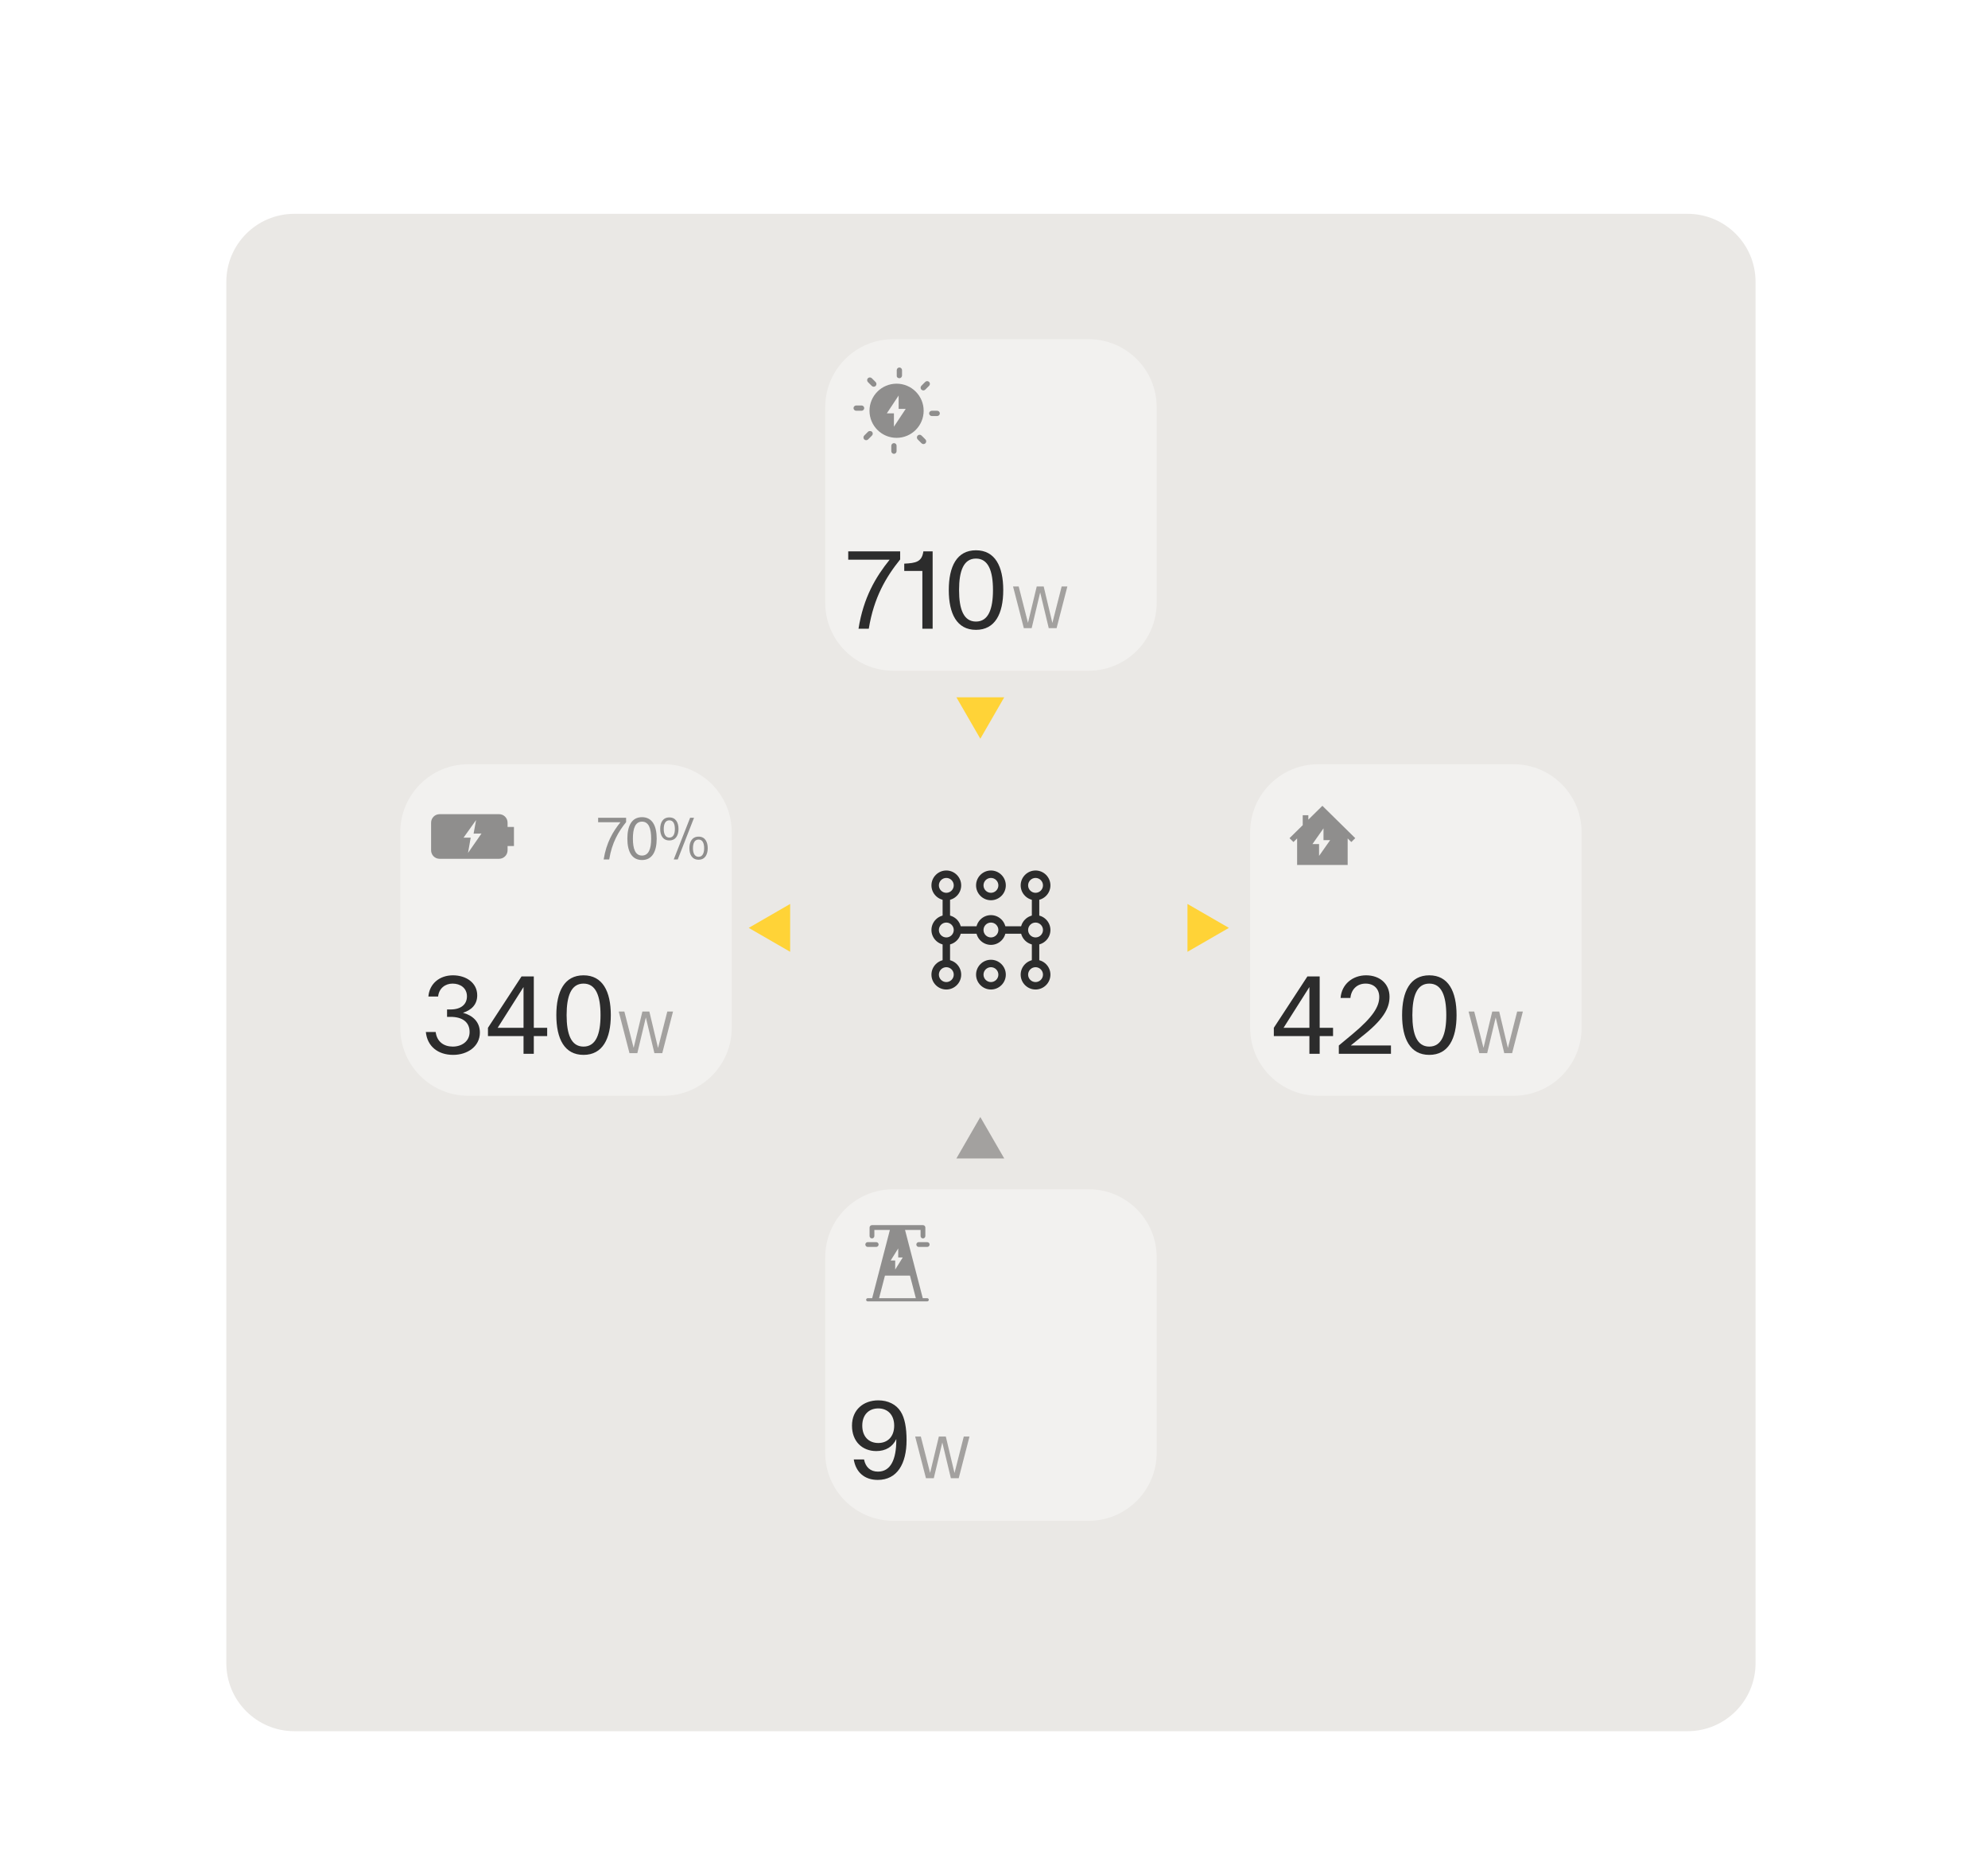 <svg xmlns="http://www.w3.org/2000/svg" fill="none" viewBox="0 0 325 305" height="305" width="325">
<g style="mix-blend-mode:multiply">
<g filter="url(#filter0_d_14091_40647)">
<path fill="#EAE8E5" d="M37 39.115C37 32.976 41.976 28 48.115 28L275.885 28C282.024 28 287 32.976 287 39.115V264.885C287 271.024 282.024 276 275.885 276H48.115C41.976 276 37 271.024 37 264.885L37 39.115Z"></path>
</g>
<path fill="#F2F1EF" d="M65.439 136.022C65.439 129.884 70.416 124.907 76.554 124.907H108.509C114.648 124.907 119.624 129.884 119.624 136.022V167.977C119.624 174.116 114.648 179.092 108.509 179.092H76.554C70.416 179.092 65.439 174.116 65.439 167.977V136.022Z"></path>
<path fill="#2C2C2C" d="M98.689 140.465C99.127 137.713 100.206 135.904 101.432 134.386H97.785V133.657H102.356V134.367C101.111 135.913 100.041 137.713 99.594 140.465H98.689ZM104.955 140.562C103.273 140.562 102.563 139.142 102.563 137.061C102.563 134.98 103.273 133.56 104.955 133.56C106.638 133.56 107.357 134.98 107.357 137.061C107.357 139.142 106.638 140.562 104.955 140.562ZM103.467 137.061C103.467 138.743 103.866 139.833 104.955 139.833C106.045 139.833 106.453 138.743 106.453 137.061C106.453 135.378 106.045 134.289 104.955 134.289C103.866 134.289 103.467 135.378 103.467 137.061ZM114.211 140.513C113.151 140.513 112.703 139.677 112.703 138.627C112.703 137.576 113.151 136.74 114.211 136.74C115.251 136.74 115.699 137.576 115.699 138.627C115.699 139.677 115.251 140.513 114.211 140.513ZM107.928 135.485C107.928 134.425 108.375 133.599 109.426 133.599C110.466 133.599 110.923 134.425 110.923 135.485C110.923 136.536 110.466 137.362 109.426 137.362C108.375 137.362 107.928 136.536 107.928 135.485ZM108.511 135.485C108.511 136.273 108.764 136.896 109.426 136.896C110.087 136.896 110.33 136.273 110.33 135.485C110.33 134.688 110.087 134.075 109.426 134.075C108.764 134.075 108.511 134.688 108.511 135.485ZM110.145 140.465L112.82 133.657H113.462L110.797 140.465H110.145ZM113.287 138.627C113.287 139.414 113.54 140.037 114.211 140.037C114.862 140.037 115.115 139.414 115.115 138.627C115.115 137.829 114.862 137.217 114.211 137.217C113.54 137.217 113.287 137.829 113.287 138.627Z" opacity="0.5"></path>
<g clip-path="url(#clip0_14091_40647)" opacity="0.5" style="mix-blend-mode:multiply">
<path fill="#2C2C2C" d="M70.475 134.459C70.475 133.691 71.097 133.069 71.864 133.069H81.59C82.357 133.069 82.979 133.691 82.979 134.459V135.153H84.021V138.279H82.979V138.974C82.979 139.741 82.357 140.363 81.59 140.363H71.864C71.097 140.363 70.475 139.741 70.475 138.974V134.459ZM77.831 134.03L77.425 136.246L78.714 136.233L76.512 139.403L76.95 136.905H75.783L77.831 134.03Z" clip-rule="evenodd" fill-rule="evenodd"></path>
</g>
<path fill="#2C2C2C" d="M74.08 172.41C71.623 172.41 69.853 171.037 69.618 168.671H71.226C71.425 170.279 72.581 171.055 74.025 171.055C75.47 171.055 76.771 170.207 76.771 168.671C76.771 167.028 75.561 166.197 73.664 166.197H73.086V164.987H73.664C75.344 164.987 76.337 164.174 76.337 162.837C76.337 161.501 75.272 160.76 73.989 160.76C72.815 160.76 71.768 161.501 71.623 162.874H70.034C70.196 160.796 71.84 159.406 74.044 159.406C76.211 159.406 78.017 160.634 78.017 162.675C78.017 164.192 77.06 165.095 75.687 165.529C77.277 165.962 78.451 167.01 78.451 168.762C78.451 171.055 76.392 172.41 74.08 172.41ZM87.266 159.586V167.985H89.452V169.34H87.266V172.229H85.587V169.34H79.771V167.985L85.262 159.586H87.266ZM81.36 167.985H85.587V161.32L81.36 167.985ZM95.394 172.41C92.269 172.41 90.95 169.773 90.95 165.908C90.95 162.043 92.269 159.406 95.394 159.406C98.518 159.406 99.855 162.043 99.855 165.908C99.855 169.773 98.518 172.41 95.394 172.41ZM92.63 165.908C92.63 169.033 93.371 171.055 95.394 171.055C97.416 171.055 98.175 169.033 98.175 165.908C98.175 162.783 97.416 160.76 95.394 160.76C93.371 160.76 92.63 162.783 92.63 165.908Z"></path>
<path fill="#A3A19F" d="M106.983 172.13L105.582 166.295L104.192 172.13H102.908L101.147 165.322H102.071L103.589 171.264L105.018 165.322H106.156L107.576 171.284L109.093 165.322H110.027L108.267 172.13H106.983Z"></path>
<path fill="#F2F1EF" d="M204.375 136.022C204.375 129.884 209.351 124.907 215.49 124.907H247.445C253.584 124.907 258.56 129.884 258.56 136.022V167.977C258.56 174.116 253.584 179.092 247.445 179.092H215.49C209.351 179.092 204.375 174.116 204.375 167.977V136.022Z"></path>
<g opacity="0.5" style="mix-blend-mode:multiply">
<path fill="#2C2C2C" d="M212.052 137.035L211.455 137.622L210.812 136.99L212.971 134.866V133.239H213.889V133.962L216.185 131.702L221.558 136.99L220.915 137.622L220.318 137.035V141.373H212.052V137.035ZM217.452 137.316L215.643 139.89V137.96H214.558L216.367 135.387V137.316H217.452Z" clip-rule="evenodd" fill-rule="evenodd"></path>
</g>
<path fill="#2C2C2C" d="M215.743 159.586V167.985H217.928V169.34H215.743V172.229H214.063V169.34H208.247V167.985L213.738 159.586H215.743ZM209.836 167.985H214.063V161.32L209.836 167.985ZM221.111 169.015C224.488 166.197 225.482 164.499 225.482 162.946C225.482 161.682 224.669 160.76 223.242 160.76C221.869 160.76 220.894 161.7 220.768 163.108H219.16C219.323 160.851 221.147 159.406 223.332 159.406C225.536 159.406 227.161 160.76 227.161 162.91C227.161 164.842 226.114 166.703 222.52 169.502L220.822 170.875H227.396V172.229H218.871V170.875L221.111 169.015ZM233.659 172.41C230.534 172.41 229.216 169.773 229.216 165.908C229.216 162.043 230.534 159.406 233.659 159.406C236.783 159.406 238.12 162.043 238.12 165.908C238.12 169.773 236.783 172.41 233.659 172.41ZM230.895 165.908C230.895 169.033 231.636 171.055 233.659 171.055C235.682 171.055 236.44 169.033 236.44 165.908C236.44 162.783 235.682 160.76 233.659 160.76C231.636 160.76 230.895 162.783 230.895 165.908Z"></path>
<path fill="#A3A19F" d="M245.918 172.13L244.518 166.295L243.127 172.13H241.843L240.083 165.322H241.007L242.524 171.264L243.954 165.322H245.092L246.512 171.284L248.029 165.322H248.962L247.202 172.13H245.918Z"></path>
<path fill="#F2F1EF" d="M134.908 66.554C134.908 60.416 139.884 55.44 146.023 55.44H177.978C184.117 55.44 189.093 60.416 189.093 66.554V98.51C189.093 104.648 184.117 109.624 177.978 109.624H146.023C139.885 109.624 134.908 104.648 134.908 98.51V66.554Z"></path>
<g opacity="0.5" style="mix-blend-mode:multiply">
<path fill="#2C2C2C" d="M142.522 63.081C142.694 63.253 142.981 63.253 143.154 63.081C143.326 62.908 143.326 62.621 143.154 62.448L142.522 61.816C142.349 61.643 142.062 61.643 141.889 61.816C141.717 61.988 141.717 62.276 141.889 62.448L142.522 63.081Z"></path>
<path fill="#2C2C2C" d="M141.285 66.703C141.285 66.473 141.083 66.272 140.854 66.272H139.962C139.732 66.272 139.531 66.473 139.531 66.703C139.531 66.933 139.732 67.134 139.962 67.134H140.854C141.083 67.134 141.285 66.933 141.285 66.703Z"></path>
<path fill="#2C2C2C" d="M141.918 70.554L141.286 71.186C141.113 71.359 141.113 71.646 141.286 71.819C141.458 71.991 141.746 71.991 141.918 71.819L142.55 71.186C142.723 71.014 142.723 70.727 142.55 70.554C142.349 70.41 142.062 70.41 141.918 70.554Z"></path>
<path fill="#2C2C2C" d="M146.142 72.423C145.912 72.423 145.711 72.624 145.711 72.854V73.745C145.711 73.975 145.912 74.176 146.142 74.176C146.372 74.176 146.573 73.975 146.573 73.745V72.854C146.573 72.624 146.401 72.423 146.142 72.423Z"></path>
<path fill="#2C2C2C" d="M147.034 61.816C147.263 61.816 147.465 61.615 147.465 61.385V60.494C147.465 60.264 147.263 60.062 147.034 60.062C146.804 60.062 146.602 60.264 146.602 60.494V61.385C146.574 61.644 146.775 61.816 147.034 61.816Z"></path>
<path fill="#2C2C2C" d="M150.656 71.187C150.484 71.014 150.196 71.014 150.024 71.187C149.851 71.359 149.851 71.647 150.024 71.819L150.656 72.452C150.829 72.624 151.116 72.624 151.289 72.452C151.461 72.279 151.461 71.992 151.289 71.819L150.656 71.187Z"></path>
<path fill="#2C2C2C" d="M153.215 67.134H152.324C152.094 67.134 151.893 67.335 151.893 67.565C151.893 67.795 152.094 67.996 152.324 67.996H153.215C153.445 67.996 153.646 67.795 153.646 67.565C153.646 67.335 153.445 67.134 153.215 67.134Z"></path>
<path fill="#2C2C2C" d="M151.26 63.684L151.892 63.052C152.065 62.879 152.065 62.592 151.892 62.419C151.72 62.247 151.432 62.247 151.26 62.419L150.627 63.052C150.455 63.224 150.455 63.512 150.627 63.684C150.829 63.857 151.087 63.857 151.26 63.684Z"></path>
<path fill="#2C2C2C" d="M151 67.135C151 69.58 149.018 71.562 146.573 71.562C144.128 71.562 142.146 69.58 142.146 67.135C142.146 64.69 144.128 62.708 146.573 62.708C149.018 62.708 151 64.69 151 67.135ZM148.068 66.827L146.139 69.738V67.555H144.981L146.911 64.644V66.827H148.068Z" clip-rule="evenodd" fill-rule="evenodd"></path>
</g>
<path fill="#2C2C2C" d="M140.35 102.762C141.162 97.65 143.167 94.291 145.443 91.473H138.67V90.119H147.159V91.437C144.847 94.309 142.86 97.65 142.029 102.762H140.35ZM147.827 93.316V92.123C149.741 92.033 150.717 91.834 150.951 90.119H152.469V102.762H150.789V93.316H147.827ZM159.551 102.942C156.427 102.942 155.108 100.305 155.108 96.44C155.108 92.575 156.427 89.938 159.551 89.938C162.676 89.938 164.012 92.575 164.012 96.44C164.012 100.305 162.676 102.942 159.551 102.942ZM156.788 96.44C156.788 99.565 157.528 101.588 159.551 101.588C161.574 101.588 162.333 99.565 162.333 96.44C162.333 93.316 161.574 91.293 159.551 91.293C157.528 91.293 156.788 93.316 156.788 96.44Z"></path>
<path fill="#A3A19F" d="M171.45 102.662L170.049 96.827L168.658 102.662H167.375L165.614 95.854H166.538L168.055 101.797L169.485 95.854H170.623L172.043 101.816L173.56 95.854H174.494L172.733 102.662H171.45Z"></path>
<path fill="#F2F1EF" d="M134.908 205.49C134.908 199.351 139.884 194.375 146.023 194.375H177.978C184.117 194.375 189.093 199.351 189.093 205.49V237.445C189.093 243.584 184.117 248.56 177.978 248.56H146.023C139.885 248.56 134.908 243.584 134.908 237.445V205.49Z"></path>
<g opacity="0.5" style="mix-blend-mode:multiply">
<path fill="#2C2C2C" d="M142.55 200.237C142.334 200.237 142.16 200.412 142.16 200.628V202.017C142.16 202.233 142.334 202.408 142.55 202.408C142.766 202.408 142.941 202.233 142.941 202.017V201.019H145.481L142.581 212.177H141.856C141.712 212.177 141.595 212.294 141.595 212.438C141.595 212.581 141.712 212.698 141.856 212.698H151.581C151.725 212.698 151.842 212.581 151.842 212.438C151.842 212.294 151.725 212.177 151.581 212.177H150.855L147.955 201.019H150.496V202.017C150.496 202.233 150.671 202.408 150.886 202.408C151.102 202.408 151.277 202.233 151.277 202.017V200.628C151.277 200.412 151.102 200.237 150.886 200.237H142.55ZM148.763 208.483H144.674L143.714 212.177H149.723L148.763 208.483ZM141.465 203.407C141.465 203.191 141.64 203.016 141.856 203.016H143.245C143.461 203.016 143.636 203.191 143.636 203.407C143.636 203.623 143.461 203.798 143.245 203.798H141.856C141.64 203.798 141.465 203.623 141.465 203.407ZM150.192 203.016C149.976 203.016 149.801 203.191 149.801 203.407C149.801 203.623 149.976 203.798 150.192 203.798H151.581C151.797 203.798 151.972 203.623 151.972 203.407C151.972 203.191 151.797 203.016 151.581 203.016H150.192ZM146.348 207.496L147.58 205.524H146.841V204.044L145.608 206.017H146.348V207.496Z" clip-rule="evenodd" fill-rule="evenodd"></path>
</g>
<path fill="#2C2C2C" d="M147.249 230.716C147.917 231.763 148.206 233.389 148.206 235.376C148.206 239.241 146.671 241.878 143.492 241.878C141.325 241.878 139.916 240.614 139.573 238.536H141.253C141.506 239.801 142.3 240.523 143.528 240.523C145.624 240.523 146.527 238.5 146.527 235.376V235.195C145.949 236.459 144.793 237.164 143.257 237.164C141.018 237.164 139.284 235.647 139.284 233.01C139.284 230.391 141.18 228.874 143.583 228.874C145.154 228.874 146.509 229.524 147.249 230.716ZM140.964 233.01C140.964 234.816 142.047 235.845 143.583 235.845C145.1 235.845 146.183 234.816 146.183 233.01C146.183 231.222 145.1 230.192 143.583 230.192C142.047 230.192 140.964 231.222 140.964 233.01Z"></path>
<path fill="#A3A19F" d="M155.45 241.598L154.049 235.762L152.658 241.598H151.375L149.614 234.79H150.538L152.055 240.732L153.485 234.79H154.623L156.043 240.752L157.56 234.79H158.494L156.733 241.598H155.45Z"></path>
<path fill="#EAE8E5" d="M134.908 136.022C134.908 129.884 139.884 124.907 146.023 124.907H177.978C184.117 124.907 189.093 129.884 189.093 136.022V167.977C189.093 174.116 184.117 179.092 177.978 179.092H146.023C139.885 179.092 134.908 174.116 134.908 167.977V136.022Z"></path>
<rect fill="#2C2C2C" height="3.647" width="1.216" y="146.529" x="154.098"></rect>
<rect fill="#2C2C2C" height="3.647" width="1.216" y="146.529" x="168.686"></rect>
<rect fill="#2C2C2C" height="3.647" width="1.216" y="153.823" x="154.098"></rect>
<rect fill="#2C2C2C" height="3.647" width="1.216" y="153.823" x="168.686"></rect>
<rect fill="#2C2C2C" transform="rotate(90 167.471 151.392)" height="3.647" width="1.216" y="151.392" x="167.471"></rect>
<rect fill="#2C2C2C" transform="rotate(90 160.176 151.392)" height="3.647" width="1.216" y="151.392" x="160.176"></rect>
<path fill="#2C2C2C" d="M162 161.726C160.662 161.726 159.568 160.632 159.568 159.295C159.568 157.957 160.662 156.863 162 156.863C163.337 156.863 164.431 157.957 164.431 159.295C164.431 160.632 163.337 161.726 162 161.726ZM162 158.079C161.331 158.079 160.784 158.626 160.784 159.295C160.784 159.963 161.331 160.51 162 160.51C162.668 160.51 163.215 159.963 163.215 159.295C163.215 158.626 162.668 158.079 162 158.079Z"></path>
<path fill="#2C2C2C" d="M169.293 161.726C167.955 161.726 166.861 160.632 166.861 159.295C166.861 157.957 167.955 156.863 169.293 156.863C170.63 156.863 171.724 157.957 171.724 159.295C171.724 160.632 170.63 161.726 169.293 161.726ZM169.293 158.079C168.624 158.079 168.077 158.626 168.077 159.295C168.077 159.963 168.624 160.51 169.293 160.51C169.961 160.51 170.508 159.963 170.508 159.295C170.508 158.626 169.961 158.079 169.293 158.079Z"></path>
<path fill="#2C2C2C" d="M154.705 161.726C153.368 161.726 152.273 160.632 152.273 159.295C152.273 157.957 153.368 156.863 154.705 156.863C156.042 156.863 157.136 157.957 157.136 159.295C157.136 160.632 156.042 161.726 154.705 161.726ZM154.705 158.079C154.036 158.079 153.489 158.626 153.489 159.295C153.489 159.963 154.036 160.51 154.705 160.51C155.373 160.51 155.92 159.963 155.92 159.295C155.92 158.626 155.373 158.079 154.705 158.079Z"></path>
<path fill="#2C2C2C" d="M169.293 154.431C167.955 154.431 166.861 153.337 166.861 152C166.861 150.662 167.955 149.568 169.293 149.568C170.63 149.568 171.724 150.662 171.724 152C171.724 153.337 170.63 154.431 169.293 154.431ZM169.293 150.784C168.624 150.784 168.077 151.331 168.077 152C168.077 152.668 168.624 153.215 169.293 153.215C169.961 153.215 170.508 152.668 170.508 152C170.508 151.331 169.961 150.784 169.293 150.784Z"></path>
<path fill="#2C2C2C" d="M162 154.431C160.662 154.431 159.568 153.337 159.568 152C159.568 150.662 160.662 149.568 162 149.568C163.337 149.568 164.431 150.662 164.431 152C164.431 153.337 163.337 154.431 162 154.431ZM162 150.784C161.331 150.784 160.784 151.331 160.784 152C160.784 152.668 161.331 153.215 162 153.215C162.668 153.215 163.215 152.668 163.215 152C163.215 151.331 162.668 150.784 162 150.784Z"></path>
<path fill="#2C2C2C" d="M154.705 154.431C153.368 154.431 152.273 153.337 152.273 152C152.273 150.662 153.368 149.568 154.705 149.568C156.042 149.568 157.136 150.662 157.136 152C157.136 153.337 156.042 154.431 154.705 154.431ZM154.705 150.784C154.036 150.784 153.489 151.331 153.489 152C153.489 152.668 154.036 153.215 154.705 153.215C155.373 153.215 155.92 152.668 155.92 152C155.92 151.331 155.373 150.784 154.705 150.784Z"></path>
<path fill="#2C2C2C" d="M169.293 147.137C167.955 147.137 166.861 146.043 166.861 144.706C166.861 143.369 167.955 142.274 169.293 142.274C170.63 142.274 171.724 143.369 171.724 144.706C171.724 146.043 170.63 147.137 169.293 147.137ZM169.293 143.49C168.624 143.49 168.077 144.037 168.077 144.706C168.077 145.374 168.624 145.921 169.293 145.921C169.961 145.921 170.508 145.374 170.508 144.706C170.508 144.037 169.961 143.49 169.293 143.49Z"></path>
<path fill="#2C2C2C" d="M162 147.137C160.662 147.137 159.568 146.043 159.568 144.706C159.568 143.369 160.662 142.274 162 142.274C163.337 142.274 164.431 143.369 164.431 144.706C164.431 146.043 163.337 147.137 162 147.137ZM162 143.49C161.331 143.49 160.784 144.037 160.784 144.706C160.784 145.374 161.331 145.921 162 145.921C162.668 145.921 163.215 145.374 163.215 144.706C163.215 144.037 162.668 143.49 162 143.49Z"></path>
<path fill="#2C2C2C" d="M154.705 147.137C153.368 147.137 152.273 146.043 152.273 144.706C152.273 143.369 153.368 142.274 154.705 142.274C156.042 142.274 157.136 143.369 157.136 144.706C157.136 146.043 156.042 147.137 154.705 147.137ZM154.705 143.49C154.036 143.49 153.489 144.037 153.489 144.706C153.489 145.374 154.036 145.921 154.705 145.921C155.373 145.921 155.92 145.374 155.92 144.706C155.92 144.037 155.373 143.49 154.705 143.49Z"></path>
<path fill="#FFD337" d="M160.264 120.739L156.353 113.966L164.174 113.966L160.264 120.739Z"></path>
<path fill="#FFD337" d="M200.902 151.653L194.129 155.564L194.129 147.743L200.902 151.653Z"></path>
<path fill="#FFD337" d="M122.402 151.653L129.175 147.742L129.175 155.563L122.402 151.653Z"></path>
<path fill="#A3A19F" d="M160.263 182.565L164.174 189.339L156.353 189.339L160.263 182.565Z"></path>
</g>
<defs>
<filter color-interpolation-filters="sRGB" filterUnits="userSpaceOnUse" height="275.787" width="277.787" y="21.053" x="23.106" id="filter0_d_14091_40647">
<feFlood result="BackgroundImageFix" flood-opacity="0"></feFlood>
<feColorMatrix result="hardAlpha" values="0 0 0 0 0 0 0 0 0 0 0 0 0 0 0 0 0 0 127 0" type="matrix" in="SourceAlpha"></feColorMatrix>
<feOffset dy="6.947"></feOffset>
<feGaussianBlur stdDeviation="6.947"></feGaussianBlur>
<feColorMatrix values="0 0 0 0 0 0 0 0 0 0 0 0 0 0 0 0 0 0 0.05 0" type="matrix"></feColorMatrix>
<feBlend result="effect1_dropShadow_14091_40647" in2="BackgroundImageFix" mode="normal"></feBlend>
<feBlend result="shape" in2="effect1_dropShadow_14091_40647" in="SourceGraphic" mode="normal"></feBlend>
</filter>
<clipPath id="clip0_14091_40647">
<rect transform="translate(68.914 128.381)" fill="white" height="16.672" width="16.672"></rect>
</clipPath>
</defs>
</svg>
